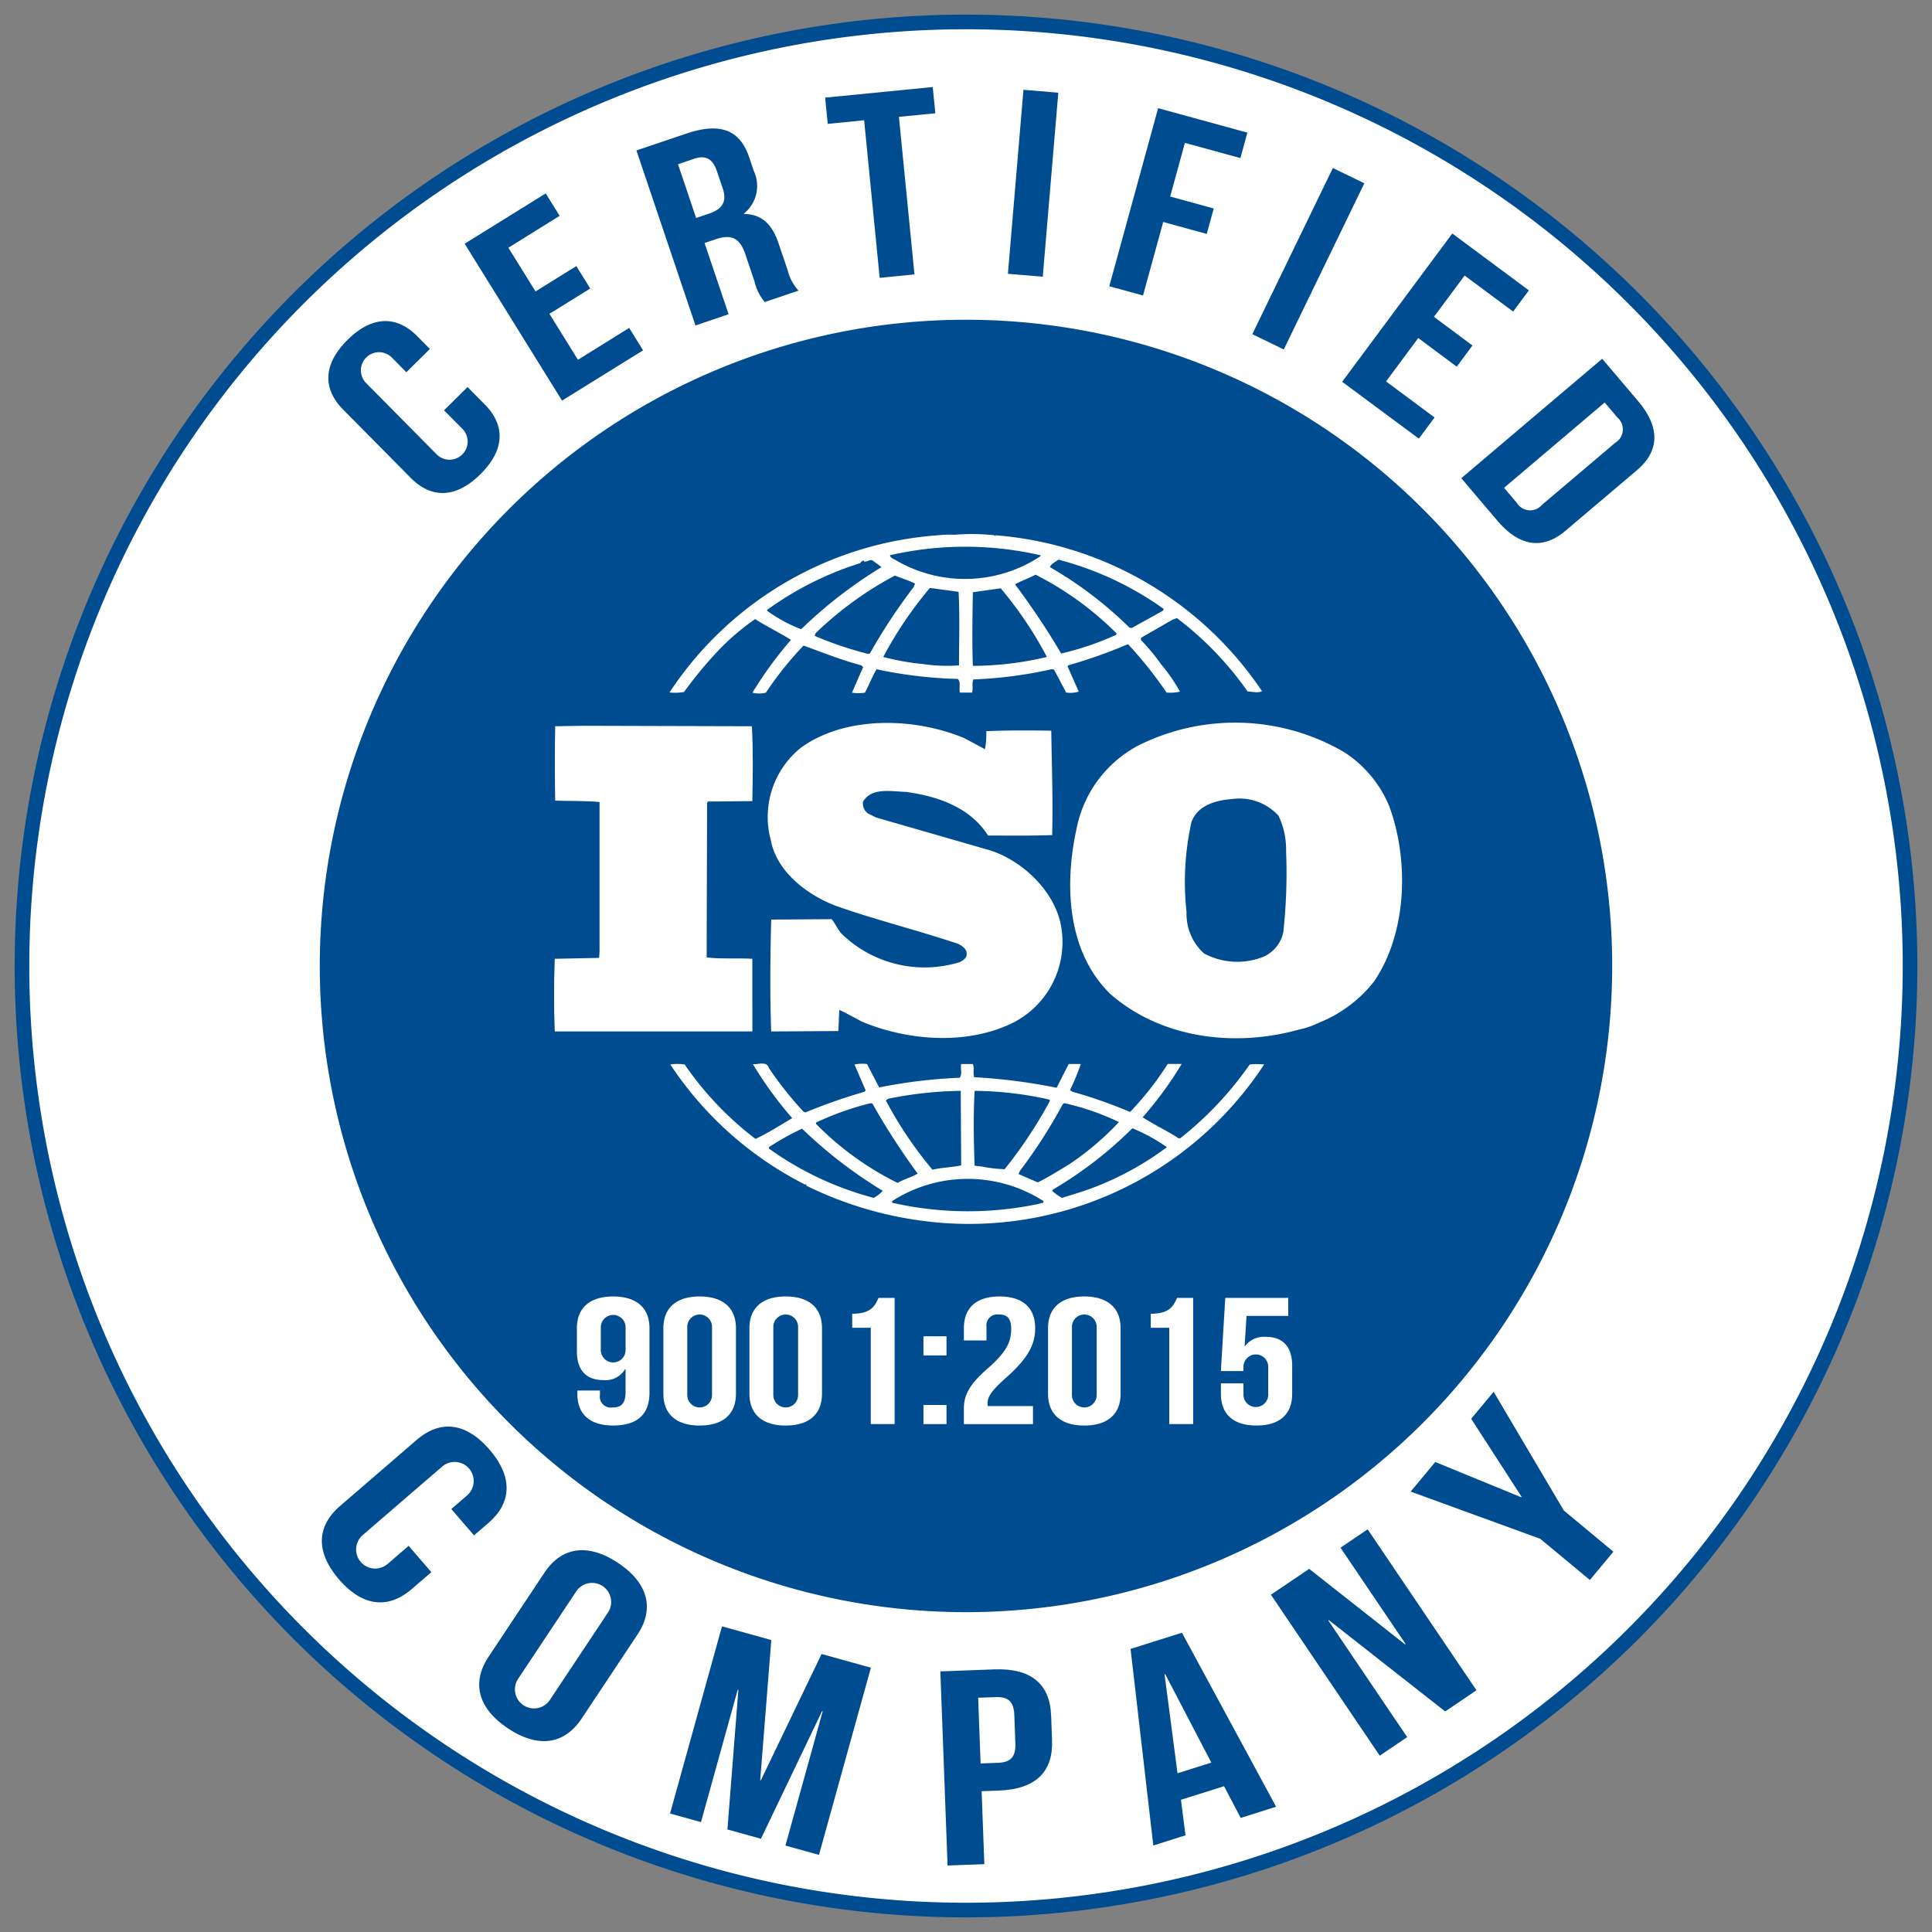 <svg xmlns="http://www.w3.org/2000/svg" width="132.046" height="132.046" viewBox="0 0 132.046 132.046">
  <rect x="0" y="0" width="132.046" height="132.046" fill="#808080" stroke="none"/>
  <g id="iso-logo" transform="translate(-230.546 -5014.982)">
    <path id="Path_349" data-name="Path 349" d="M665.722,69.179A64.523,64.523,0,1,1,601.2,4.656a64.524,64.524,0,0,1,64.524,64.523" transform="translate(-304.63 5011.826)" fill="#fff"/>
    <path id="Path_350" data-name="Path 350" d="M665.722-406.391A64.524,64.524,0,0,1,601.2-341.868a64.522,64.522,0,0,1-64.522-64.523A64.522,64.522,0,0,1,601.2-470.914,64.524,64.524,0,0,1,665.722-406.391Zm0,0" transform="translate(-304.63 5487.396)" fill="none" stroke="#004c91" stroke-miterlimit="10" strokeWidth="3"/>
    <path id="Path_352" data-name="Path 352" d="M699.055,122.87A44.166,44.166,0,1,1,654.889,78.7a44.167,44.167,0,0,1,44.167,44.167" transform="translate(-358.321 4958.136)" fill="#004c91"/>
    <path id="Path_353" data-name="Path 353" d="M811.87,193.124a2.352,2.352,0,0,1-1.411,1.746,4.813,4.813,0,0,1-4.011-.239,3.617,3.617,0,0,1-1.2-2.83,18.8,18.8,0,0,1,.34-6.171c.455-1.176,1.712-1.478,2.848-1.565a3.616,3.616,0,0,1,3.094,1.144,5.311,5.311,0,0,1,.52,2.407,37.187,37.187,0,0,1-.184,5.508m7.229-8.577a8.066,8.066,0,0,0-3.064-3.671,14.775,14.775,0,0,0-14.15-.424,8.226,8.226,0,0,0-4.165,5.722c-.829,3.819-.615,8.363,2.325,11.225,3.433,3.008,8.426,3.672,12.866,2.437a5.7,5.7,0,0,0,1.34-.453l.131-.056a9.078,9.078,0,0,0,3.675-2.771c2.267-3.312,2.421-8.278,1.043-12.009" transform="translate(-493.605 4885.52)" fill="#fff"/>
    <path id="Path_354" data-name="Path 354" d="M682.509,195.562c-1.009-.061-2.143.027-3.122-.092l.029-10.566.061-.089,3.032-.029c.032-1.715.061-3.554-.032-5.117l-11.544-.032-1.9.032c-.029,1.594-.029,3.459,0,5.085,1.044.032,2.022,0,3.033.093V195.08l-.029.421-3.032.061c-.064,1.683-.064,3.31,0,4.966h13.507" transform="translate(-400.543 4884.95)" fill="#fff"/>
    <path id="Path_355" data-name="Path 355" d="M726.083,272.338l-1.44.451a3.427,3.427,0,0,1-.674-.483l.061-.09a27.336,27.336,0,0,0,5.421-4.185,12.112,12.112,0,0,1,2.361,1.293,20.7,20.7,0,0,1-5.729,3.014m-2.941.84a23.323,23.323,0,0,1-10.107-.058c-.061-.149.151-.181.245-.27a9.579,9.579,0,0,1,10.078.146c.09.181-.154.123-.216.181m-11.364-.389a21.739,21.739,0,0,1-7.168-3.372v-.093a17.505,17.505,0,0,1,2.267-1.264,31.229,31.229,0,0,0,5.514,4.246,2.42,2.42,0,0,1-.613.483m-3.952-5.147a20,20,0,0,1,3.736-1.325l.126.031a46.7,46.7,0,0,0,3.091,4.784c-.426.243-.949.389-1.377.633a20.627,20.627,0,0,1-5.575-4.035Zm4.933-1.627a26.549,26.549,0,0,1,4.96-.542l.032,5.092c-.645.146-1.35.146-1.963.3a26.863,26.863,0,0,1-3.184-4.731Zm5.909-.542a24,24,0,0,1,5.116.6l.031.09a30.76,30.76,0,0,1-3.094,4.665,8.64,8.64,0,0,1-1.53-.178l-.523-.062c-.061-1.776-.093-3.341,0-5.118m6.035.905.091-.061a17.129,17.129,0,0,1,3.738,1.293,19.287,19.287,0,0,1-3.4,2.889c-.7.421-1.411.876-2.147,1.234l-1.314-.57.09-.208a36.144,36.144,0,0,0,2.941-4.576m12.772-2.709a23.554,23.554,0,0,1-4.683,4.995c-.063.093-.248.058-.306-.029-.769-.481-1.595-.873-2.331-1.353a25,25,0,0,0,2.667-3.644h-.953a21.294,21.294,0,0,1-2.571,3.282,33.114,33.114,0,0,0-3.952-1.386l-.152-.115a15.084,15.084,0,0,0,.733-1.78H725.1l-.826,1.626a39.37,39.37,0,0,0-5.636-.722c-.093-.27.029-.662-.093-.9h-.795c-.064.362.09.635-.093.936a35.379,35.379,0,0,0-5.512.664l-.83-1.6a2.582,2.582,0,0,0-.855.032l.765,1.775-.09.088a39.263,39.263,0,0,0-4.043,1.417l-.122-.061a24.09,24.09,0,0,1-2.36-2.976c-.153-.514-.766-.214-1.1-.275a25.933,25.933,0,0,0,2.693,3.7c-.827.482-1.652,1.021-2.513,1.417a22.12,22.12,0,0,1-4.838-5.088,3.534,3.534,0,0,0-.981,0,24.027,24.027,0,0,0,9.222,8.216.028.028,0,0,1,.032-.027c.027,0,.087.056.027.088a25.323,25.323,0,0,0,7.72,2.379,24.122,24.122,0,0,0,23.585-10.656,5,5,0,0,0-.981,0" transform="translate(-421.511 4824.065)" fill="#fff"/>
    <path id="Path_356" data-name="Path 356" d="M704.326,137.2a22,22,0,0,1,6.341-3.189c.094-.093.153-.181.275-.181v.061c.245.059.429-.213.642-.034.185.154.4.275.552.424a30.971,30.971,0,0,0-5.483,4.24,10.081,10.081,0,0,1-2.327-1.262Zm18.686-3.734v.062a9.355,9.355,0,0,1-9.8.328c-.157-.12-.461-.178-.493-.39a22.941,22.941,0,0,1,10.294,0m1.223.3a21.824,21.824,0,0,1,7.2,3.371l-.061.12-2.112,1.172h-.155a26.68,26.68,0,0,0-5.451-4.151c.061-.212.368-.363.581-.512m3.923,5.147a19.994,19.994,0,0,1-3.738,1.267,51.315,51.315,0,0,0-3.157-4.731c.428-.234.951-.415,1.41-.656a21.615,21.615,0,0,1,5.544,4.027Zm-9.773,2.11c-.061-1.6-.03-3.374,0-5.03.613-.088,1.285-.181,1.9-.27a25.9,25.9,0,0,1,3.157,4.691,21.719,21.719,0,0,1-5.056.609m-.949-.032a11.208,11.208,0,0,1-2.483-.093,16.464,16.464,0,0,1-2.693-.483,26.863,26.863,0,0,1,3.186-4.717l1.96.267c.091,1.561.03,3.37.03,5.027m-6.094-.811-.122.026a24.481,24.481,0,0,1-3.646-1.232l.059-.181a24.028,24.028,0,0,1,5.422-3.941c.461.181.919.33,1.378.543l-.09.235a38.583,38.583,0,0,0-3,4.55m-12.712,2.645a28.013,28.013,0,0,1,2.481-2.979,16.329,16.329,0,0,1,2.39-2.019c.8.512,1.685.939,2.451,1.419a26.645,26.645,0,0,0-2.635,3.609,1.833,1.833,0,0,0,.92,0,23.28,23.28,0,0,1,2.574-3.219c1.314.482,2.6.992,3.952,1.355l.12.119-.766,1.745a2.805,2.805,0,0,0,.888,0c.275-.51.488-1.08.795-1.6a29.828,29.828,0,0,0,5.547.661c.246.214.061.665.153.934h.827c.09-.3-.029-.633.09-.9a29.223,29.223,0,0,0,5.366-.7l.149.032.827,1.564a1.922,1.922,0,0,0,.858-.062l-.768-1.741.064-.061a33.566,33.566,0,0,0,4.072-1.443,28.158,28.158,0,0,1,2.637,3.307,2.845,2.845,0,0,0,.918-.062,12.326,12.326,0,0,0-1.318-1.9,13.1,13.1,0,0,0-1.35-1.622v-.154l2.145-1.233.309-.119a22.356,22.356,0,0,1,4.837,5.023c.368,0,.675.126.981-.026a24.242,24.242,0,0,0-18.192-10.654l-.032.058-.061-.058a13.949,13.949,0,0,0-2.729-.035,7.088,7.088,0,0,0-1.133.035,24.008,24.008,0,0,0-18.348,10.742,3.5,3.5,0,0,0,.982-.03" transform="translate(-421.349 4919.467)" fill="#fff"/>
    <path id="Path_357" data-name="Path 357" d="M735.264,195.269a8.13,8.13,0,0,1-8.088-1.983c-.244-.3-.4-.659-.643-.96l-4.133.029c-.063,2.437-.093,5.237,0,7.646l4.592-.029.061-1.445c.523.239,1.044.54,1.564.81,3.186,1.325,7.288,1.627,10.443,0a6.187,6.187,0,0,0,3.186-6.323c-.335-2.555-2.787-4.874-5.267-5.5l-7.413-2.138-.55-.272a.841.841,0,0,1-.338-.811c.581-.994,1.931-.692,2.941-.665,2.143.3,4.349,1.024,5.606,2.982,1.346,0,2.909.027,4.379-.032.061-2.467-.027-4.632-.062-7.131-1.378-.031-3.064-.031-4.439.032a5.748,5.748,0,0,1-.093,1.23l-1.408-.753c-3.372-1.413-8.088-1.561-11.151.636a6.067,6.067,0,0,0-2.082,6.32c.4,2.166,2.48,3.761,4.473,4.512,2.725.962,5.573,1.658,8.333,2.589.275.122.64.4.582.726,0,.266-.278.422-.491.536" transform="translate(-439.145 4885.478)" fill="#fff"/>
    <path id="Path_358" data-name="Path 358" d="M677.975,325.155V323.6a.847.847,0,0,0-1.693,0v1.553a.847.847,0,1,0,1.693,0m1.633,2.945c0,1.453-.8,2.242-2.495,2.242-1.6,0-2.435-.789-2.435-2.169v-.221h1.544v.308a.748.748,0,0,0,.846.851c.58,0,.906-.235.906-1.06v-1.564h-.03a1.554,1.554,0,0,1-1.485.752c-1.2,0-1.812-.7-1.812-1.971v-1.578c0-1.38.876-2.168,2.481-2.168s2.479.788,2.479,2.168" transform="translate(-404.672 4782.071)" fill="#fff"/>
    <path id="Path_359" data-name="Path 359" d="M697.781,328.259a.846.846,0,1,0,1.692,0V323.6a.846.846,0,1,0-1.692,0Zm-1.633-4.571c0-1.379.876-2.168,2.48-2.168s2.48.789,2.48,2.168v4.486c0,1.379-.875,2.168-2.48,2.168s-2.48-.789-2.48-2.168" transform="translate(-420.262 4782.071)" fill="#fff"/>
    <path id="Path_360" data-name="Path 360" d="M719.172,328.259a.846.846,0,1,0,1.693,0V323.6a.846.846,0,1,0-1.693,0Zm-1.633-4.571c0-1.379.876-2.168,2.48-2.168s2.48.789,2.48,2.168v4.486c0,1.379-.876,2.168-2.48,2.168s-2.48-.789-2.48-2.168" transform="translate(-435.772 4782.071)" fill="#fff"/>
    <path id="Path_361" data-name="Path 361" d="M743.09,322.963c1.263,0,1.544-.506,1.8-1.085h1.1V330.5h-1.632v-6.58H743.09" transform="translate(-454.299 4781.811)" fill="#fff"/>
    <path id="Path_362" data-name="Path 362" d="M762.383,337.426h-1.574V336.12h1.574Zm0-4.694h-1.574v-1.306h1.574Zm0,0" transform="translate(-467.147 4774.888)" fill="#fff"/>
    <path id="Path_363" data-name="Path 363" d="M773.246,322.753a.747.747,0,0,0-.846.849v.925h-1.544v-.839c0-1.379.831-2.168,2.436-2.168s2.435.789,2.435,2.168c0,1.146-.506,2.071-2.02,3.413-.965.863-1.233,1.27-1.233,1.726a.773.773,0,0,0,.015.185h3.088v1.232h-4.722v-1.06c0-.961.416-1.687,1.633-2.747,1.248-1.1,1.6-1.774,1.6-2.7,0-.776-.327-.986-.846-.986" transform="translate(-474.431 4782.071)" fill="#fff"/>
    <path id="Path_364" data-name="Path 364" d="M793.4,328.259a.846.846,0,1,0,1.692,0V323.6a.846.846,0,1,0-1.692,0Zm-1.633-4.571c0-1.379.875-2.168,2.479-2.168s2.48.789,2.48,2.168v4.486c0,1.379-.876,2.168-2.48,2.168s-2.479-.789-2.479-2.168" transform="translate(-489.591 4782.071)" fill="#fff"/>
    <path id="Path_365" data-name="Path 365" d="M817.309,322.963c1.263,0,1.545-.506,1.8-1.085h1.1V330.5h-1.633v-6.58h-1.263" transform="translate(-508.114 4781.811)" fill="#fff"/>
    <path id="Path_366" data-name="Path 366" d="M836.3,327.719v.8a.847.847,0,0,0,1.693,0v-1.9a.847.847,0,1,0-1.693,0v.259h-1.544l.3-5h4.306v1.232H836.51l-.133,2.058h.029a1.63,1.63,0,0,1,1.411-.628c1.2,0,1.812.7,1.812,1.971v1.922c0,1.379-.832,2.168-2.436,2.168s-2.435-.789-2.435-2.168v-.715" transform="translate(-520.767 4781.811)" fill="#fff"/>
    <path id="Path_367" data-name="Path 367" d="M622.363,83.534l1.179,1.192c1.42,1.436,1.367,3.113-.3,4.764s-3.345,1.686-4.766.25l-4.615-4.666c-1.421-1.436-1.367-3.112.3-4.764s3.345-1.686,4.766-.25l.862.872-1.608,1.589-.95-.961A1.239,1.239,0,1,0,615.47,83.3l4.792,4.845a1.239,1.239,0,0,0,1.761-1.743l-1.268-1.281" transform="translate(-359.861 4957.902)" fill="#004c91"/>
    <path id="Path_368" data-name="Path 368" d="M651.6,53.986l2.789-1.731.95,1.532-2.789,1.73,1.949,3.141L658,56.48l.95,1.532-5.539,3.437-6.654-10.724,5.539-3.437.952,1.531L649.743,51" transform="translate(-384.452 4980.914)" fill="#004c91"/>
    <path id="Path_369" data-name="Path 369" d="M692.286,33.584l1.24,3.672.886-.3c.844-.286,1.255-.767.932-1.724l-.4-1.178c-.289-.854-.766-1.111-1.569-.841ZM698.218,43a3.274,3.274,0,0,1-.7-1.4l-.634-1.879c-.375-1.11-.967-1.367-2-1.019l-.783.264,1.644,4.868-2.265.766L689.445,32.64l3.418-1.154c2.348-.793,3.662-.228,4.286,1.617l.317.939a2.42,2.42,0,0,1-.669,2.909l.011.034c1.266.011,1.936.774,2.357,2.021l.623,1.845a3.148,3.148,0,0,0,.738,1.368" transform="translate(-415.401 4992.625)" fill="#004c91"/>
    <path id="Path_370" data-name="Path 370" d="M736.363,21.561l7.353-.725.178,1.794-2.488.245,1.062,10.768-2.378.234-1.062-10.768-2.487.246" transform="translate(-449.421 5000.094)" fill="#004c91"/>
    <path id="Path_371" data-name="Path 371" d="M782.863,21.516l2.383.2-1.063,12.577-2.382-.2Zm0,0" transform="translate(-482.368 4999.602)" fill="#004c91"/>
    <path id="Path_372" data-name="Path 372" d="M811.169,32.13l2.977.815-.478,1.74-2.976-.816-1.379,5.025-2.306-.633,3.339-12.171,6.1,1.673-.477,1.739-3.794-1.041" transform="translate(-500.645 4996.285)" fill="#004c91"/>
    <path id="Path_373" data-name="Path 373" d="M848.069,40.969l2.151,1.043L844.714,53.37l-2.151-1.044Zm0,0" transform="translate(-526.426 4985.497)" fill="#004c91"/>
    <path id="Path_374" data-name="Path 374" d="M871.172,62.946l2.634,1.958-1.075,1.448L870.1,64.394l-2.2,2.967,3.315,2.462-1.075,1.448L864.9,67.384l7.526-10.134,5.234,3.887-1.075,1.448-3.315-2.461" transform="translate(-542.621 4973.691)" fill="#004c91"/>
    <path id="Path_375" data-name="Path 375" d="M904.326,91.384l-6.877,5.83.871,1.028a1.066,1.066,0,0,0,1.723.135l5.007-4.244a1.067,1.067,0,0,0,.148-1.721Zm-.171-2.99,2.446,2.883c1.545,1.825,1.466,3.431-.074,4.737l-4.87,4.128c-1.54,1.307-3.138,1.122-4.684-.7l-2.446-2.884" transform="translate(-564.105 4951.108)" fill="#004c91"/>
    <path id="Path_376" data-name="Path 376" d="M618.725,363.825l-1.336,1.151c-1.61,1.387-3.366,1.211-4.978-.66s-1.53-3.633.079-5.02l5.23-4.509c1.609-1.386,3.364-1.21,4.977.661s1.529,3.632-.079,5.02l-.977.842-1.553-1.8,1.077-.929a1.3,1.3,0,1,0-1.7-1.975l-5.43,4.683a1.3,1.3,0,0,0,1.7,1.974l1.437-1.239" transform="translate(-358.697 4758.61)" fill="#004c91"/>
    <path id="Path_377" data-name="Path 377" d="M653.022,393.4a1.3,1.3,0,1,0,2.172,1.443l3.969-5.972a1.3,1.3,0,1,0-2.17-1.443Zm1.8-7.253c1.176-1.77,2.97-2.034,5.028-.667s2.507,3.125,1.332,4.894l-3.822,5.75c-1.177,1.77-2.971,2.034-5.028.667s-2.509-3.125-1.331-4.894" transform="translate(-387.064 4736.322)" fill="#004c91"/>
    <path id="Path_378" data-name="Path 378" d="M703.961,414.04l.044.013,4.151-8.632,3.371.937-3.55,12.793-2.292-.636,2.546-9.175-.044-.012-4.176,8.722-2.291-.636.748-9.536-.045-.013-2.51,9.047-2.115-.587,3.551-12.794,3.37.937" transform="translate(-421.457 4722.606)" fill="#004c91"/>
    <path id="Path_379" data-name="Path 379" d="M767.591,416.149l.167,4.492,1.189-.044c.8-.03,1.222-.349,1.188-1.3l-.074-1.99c-.035-.948-.481-1.235-1.281-1.2Zm4.987,1.2.063,1.725c.079,2.123-1.111,3.326-3.624,3.419l-1.189.044.186,4.986-2.514.094-.493-13.268,3.7-.139c2.513-.093,3.79,1.017,3.869,3.14" transform="translate(-470.191 4714.868)" fill="#004c91"/>
    <path id="Path_380" data-name="Path 380" d="M815.508,414.722l2.311-.729-3.153-6.047-.044.014Zm6.739,2.289-2.42.763-1.138-2.167-2.945.929.31,2.429-2.2.695L812.3,406.225l3.51-1.108" transform="translate(-504.483 4721.456)" fill="#004c91"/>
    <path id="Path_381" data-name="Path 381" d="M851.155,385.623l-.037.026,5.386,7.966-1.875,1.268-7.438-11,2.614-1.768,6.554,5.163.038-.026-4.451-6.584,1.856-1.255,7.438,11-2.14,1.447" transform="translate(-529.782 4740.093)" fill="#004c91"/>
    <path id="Path_382" data-name="Path 382" d="M890.793,355.263l-8.859-3.229,1.681-2.023,5.868,2.408.029-.034-3.442-5.327,1.535-1.846,4.8,8.117,3.385,2.814-1.607,1.934" transform="translate(-554.974 4764.893)" fill="#004c91"/>
  </g>
</svg>
